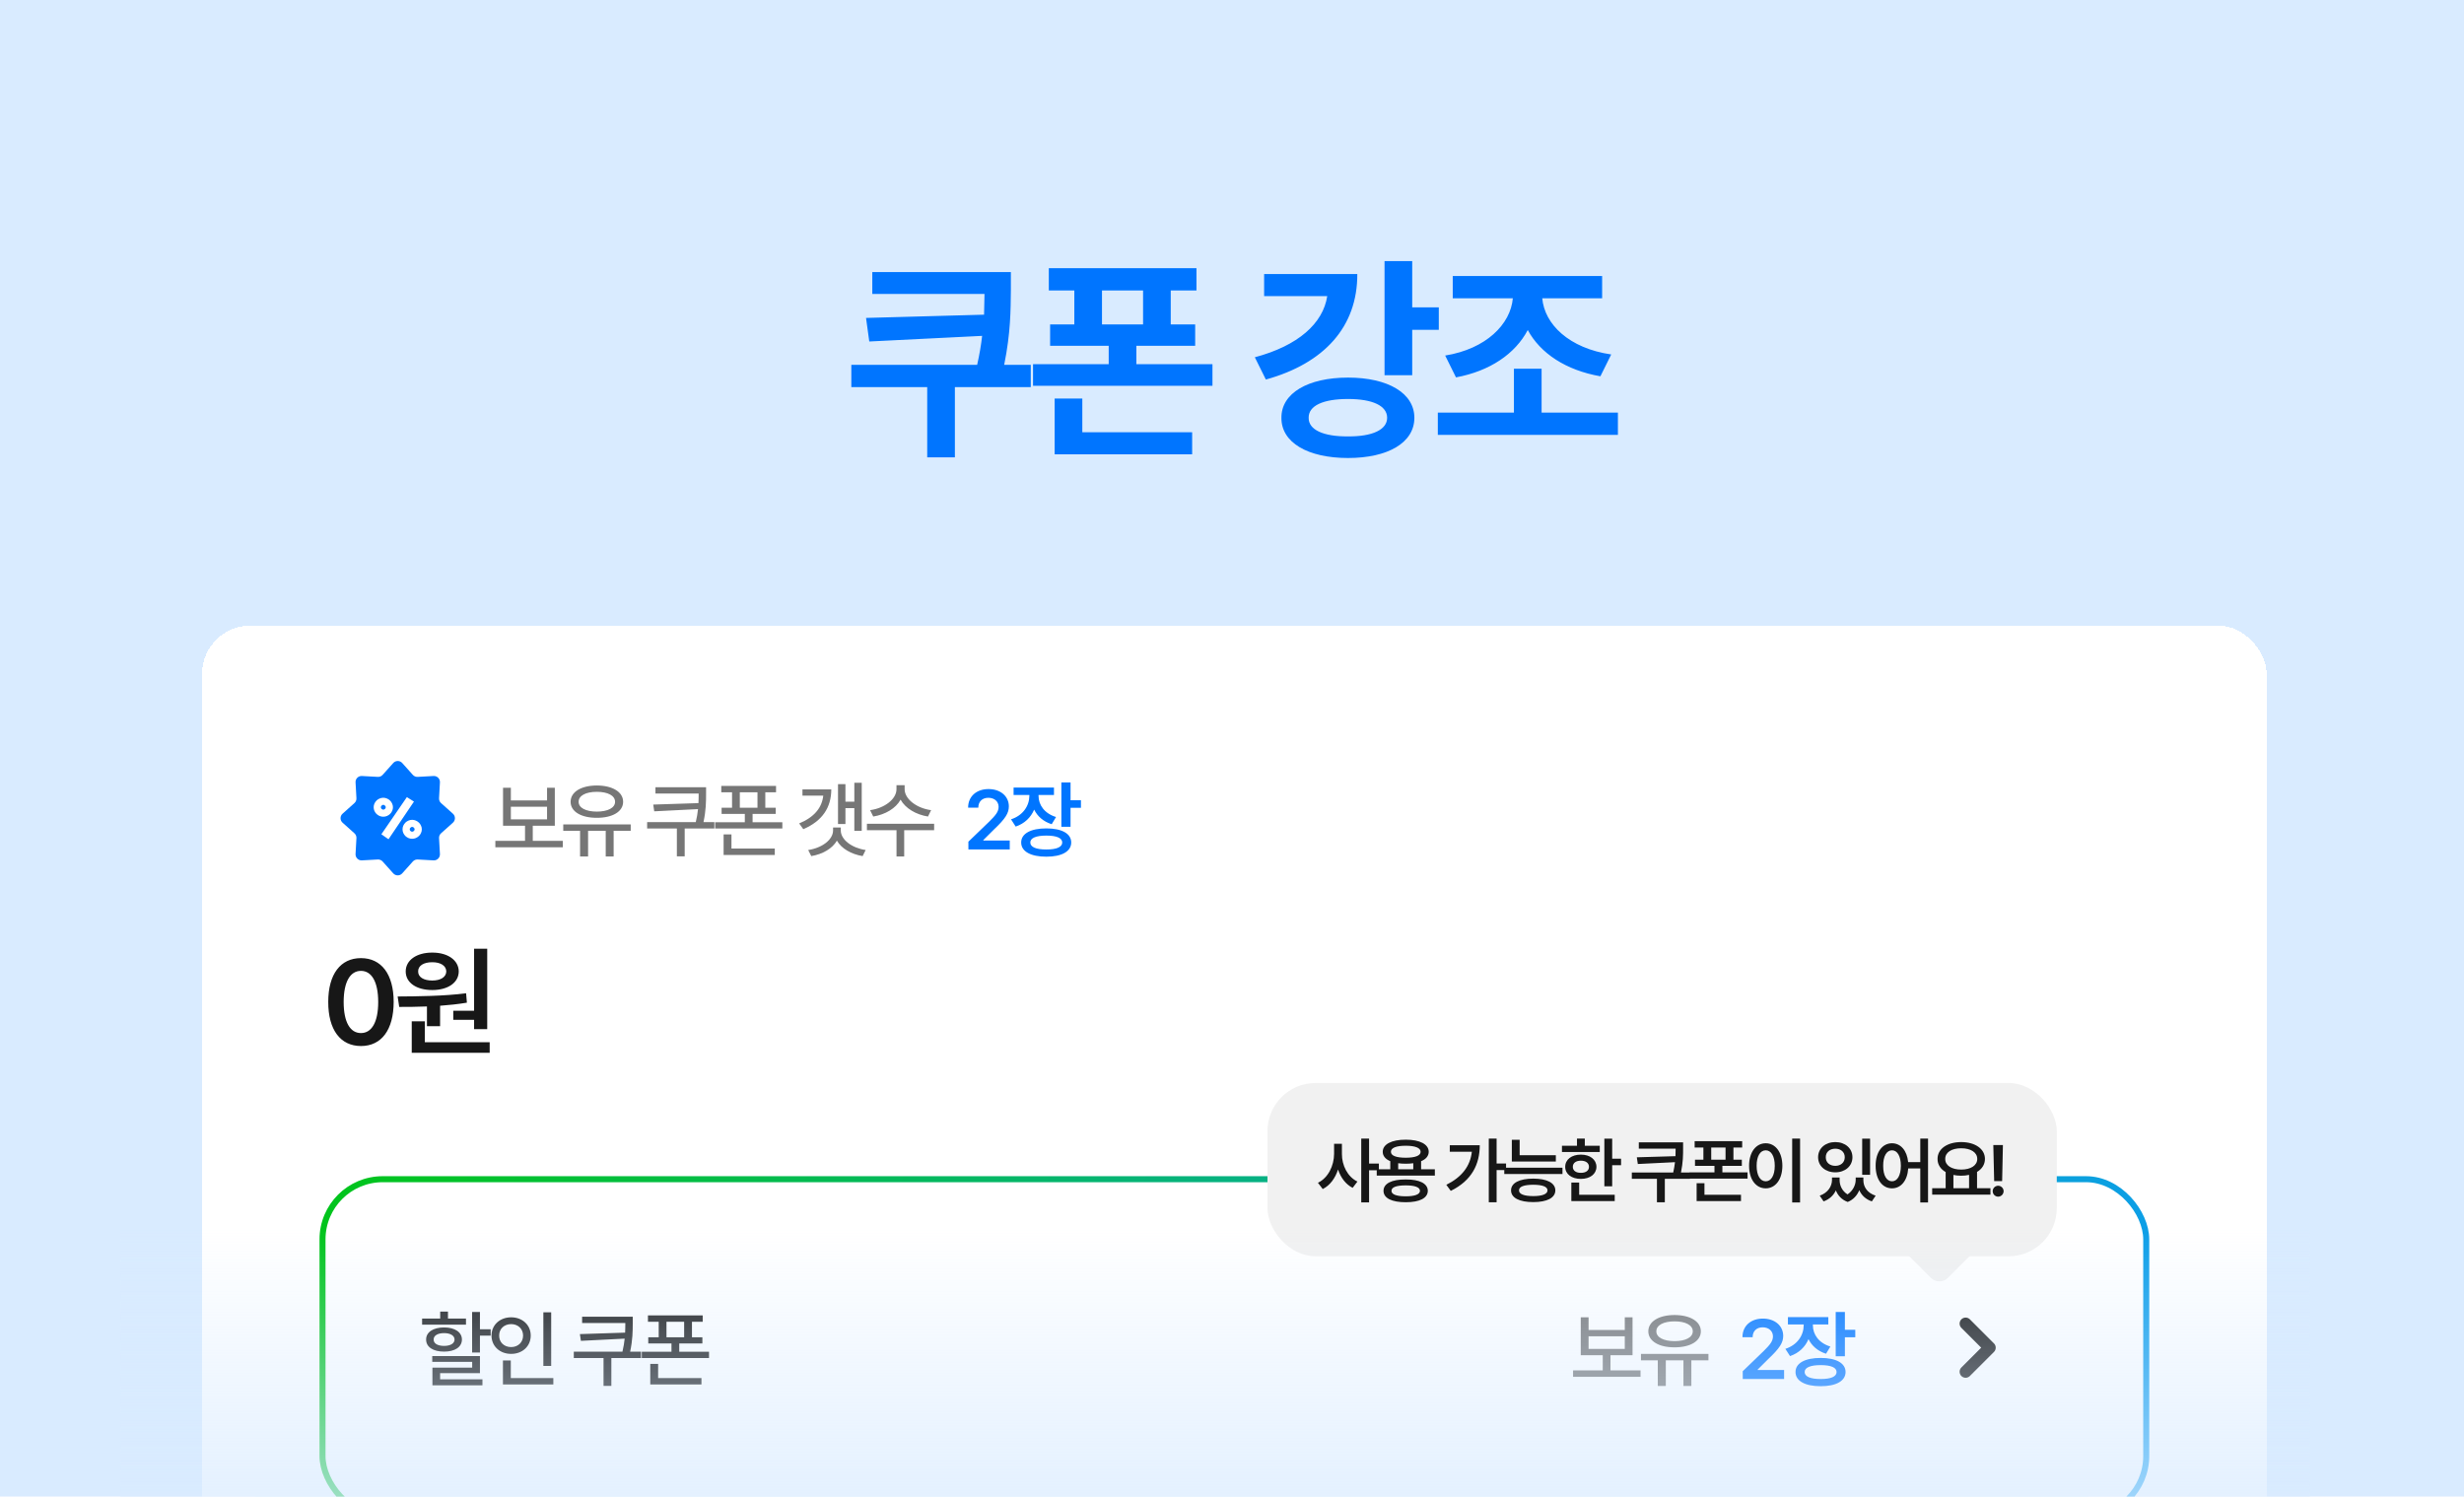 <svg width="512" height="311" viewBox="0 0 512 311" fill="none" xmlns="http://www.w3.org/2000/svg">
<g clip-path="url(#clip0_39_2573)">
<rect width="512" height="311" fill="#D9EBFF"/>
<rect x="53" y="225" width="381" height="108" fill="url(#paint0_linear_39_2573)"/>
<g filter="url(#filter0_d_39_2573)">
<rect x="42" y="120" width="428.985" height="210.096" rx="10.005" fill="white" shape-rendering="crispEdges"/>
<path d="M81.715 148.556C82.213 148.001 83.082 148.001 83.579 148.556L85.788 151.024C86.041 151.307 86.41 151.459 86.789 151.438L90.096 151.255C90.84 151.214 91.455 151.829 91.414 152.573L91.231 155.88C91.21 156.259 91.362 156.628 91.645 156.881L94.113 159.09C94.668 159.587 94.668 160.457 94.113 160.954L91.645 163.163C91.362 163.416 91.21 163.784 91.231 164.164L91.414 167.471C91.455 168.215 90.84 168.83 90.096 168.788L86.789 168.606C86.41 168.585 86.041 168.737 85.788 169.02L83.579 171.488C83.082 172.043 82.213 172.043 81.715 171.488L79.506 169.02C79.253 168.737 78.885 168.585 78.505 168.606L75.198 168.788C74.454 168.83 73.84 168.215 73.881 167.471L74.064 164.164C74.085 163.784 73.932 163.416 73.649 163.163L71.181 160.954C70.626 160.457 70.626 159.587 71.181 159.09L73.649 156.881C73.932 156.628 74.085 156.259 74.064 155.88L73.881 152.573C73.84 151.829 74.454 151.214 75.198 151.255L78.505 151.438C78.885 151.459 79.253 151.307 79.506 151.024L81.715 148.556Z" fill="#0075FF"/>
<path d="M84.545 155.644L86.017 156.57L80.727 164.399L79.244 163.365L84.545 155.644ZM81.651 157.746C81.651 158.015 81.595 158.269 81.485 158.508C81.381 158.748 81.237 158.958 81.053 159.14C80.869 159.314 80.655 159.456 80.411 159.565C80.168 159.666 79.913 159.717 79.648 159.717C79.375 159.717 79.116 159.666 78.873 159.565C78.629 159.456 78.415 159.314 78.231 159.14C78.054 158.958 77.91 158.748 77.799 158.508C77.696 158.269 77.644 158.015 77.644 157.746C77.644 157.485 77.696 157.234 77.799 156.995C77.91 156.755 78.054 156.545 78.231 156.363C78.415 156.182 78.629 156.04 78.873 155.938C79.116 155.83 79.375 155.775 79.648 155.775C79.913 155.775 80.168 155.83 80.411 155.938C80.655 156.04 80.869 156.182 81.053 156.363C81.237 156.545 81.381 156.755 81.485 156.995C81.595 157.234 81.651 157.485 81.651 157.746ZM80.157 157.746C80.157 157.623 80.101 157.51 79.991 157.408C79.887 157.3 79.773 157.245 79.648 157.245C79.515 157.245 79.397 157.3 79.293 157.408C79.19 157.51 79.138 157.623 79.138 157.746C79.138 157.877 79.19 157.993 79.293 158.095C79.397 158.196 79.515 158.247 79.648 158.247C79.773 158.247 79.887 158.196 79.991 158.095C80.101 157.993 80.157 157.877 80.157 157.746ZM87.65 162.33C87.65 162.599 87.595 162.853 87.484 163.093C87.381 163.332 87.237 163.543 87.052 163.724C86.868 163.898 86.654 164.04 86.41 164.149C86.167 164.25 85.912 164.301 85.647 164.301C85.374 164.301 85.116 164.25 84.872 164.149C84.629 164.04 84.415 163.898 84.23 163.724C84.053 163.543 83.909 163.332 83.799 163.093C83.695 162.853 83.644 162.599 83.644 162.33C83.644 162.069 83.695 161.819 83.799 161.579C83.909 161.339 84.053 161.129 84.23 160.947C84.415 160.766 84.629 160.624 84.872 160.523C85.116 160.414 85.374 160.359 85.647 160.359C85.912 160.359 86.167 160.414 86.41 160.523C86.654 160.624 86.868 160.766 87.052 160.947C87.237 161.129 87.381 161.339 87.484 161.579C87.595 161.819 87.65 162.069 87.65 162.33ZM86.156 162.33C86.156 162.207 86.101 162.094 85.99 161.993C85.887 161.884 85.772 161.829 85.647 161.829C85.514 161.829 85.396 161.884 85.293 161.993C85.189 162.094 85.138 162.207 85.138 162.33C85.138 162.461 85.189 162.577 85.293 162.679C85.396 162.78 85.514 162.831 85.647 162.831C85.772 162.831 85.887 162.78 85.99 162.679C86.101 162.577 86.156 162.461 86.156 162.33Z" fill="white"/>
<path d="M110.705 161.588V164.732H116.951V166.074H102.93V164.732H109.097V161.588H104.526V153.698H106.153V156.34H113.674V153.698H115.288V161.588H110.705ZM113.674 157.646H106.153V160.27H113.674V157.646ZM124.015 159.944C120.774 159.956 118.568 158.662 118.568 156.618C118.568 154.551 120.774 153.239 124.015 153.226C127.256 153.239 129.481 154.551 129.481 156.618C129.481 158.662 127.256 159.956 124.015 159.944ZM124.015 154.544C121.742 154.544 120.224 155.33 120.236 156.618C120.224 157.876 121.742 158.65 124.015 158.656C126.295 158.65 127.806 157.876 127.806 156.618C127.806 155.33 126.295 154.544 124.015 154.544ZM117.038 161.31H131.059V162.64H127.51V167.973H125.865V162.64H122.201V167.973H120.533V162.64H117.038V161.31ZM146.18 160.838H148.435V162.169H142.274V167.955H140.648V162.169H134.469V160.838H144.578C144.814 159.841 144.959 158.952 145.043 158.136L135.944 158.595L135.738 157.193L145.134 156.89C145.17 156.207 145.17 155.578 145.176 154.974V154.895H136.198V153.583H146.718V154.974C146.712 156.57 146.712 158.341 146.18 160.838ZM156.382 159.133V160.863H162.567V162.169H148.601V160.863H154.768V159.133H149.943V157.852H152.114V154.635H149.877V153.311H161.255V154.635H159.024V157.852H161.189V159.133H156.382ZM157.398 154.635H153.728V157.852H157.398V154.635ZM150.36 163.39H151.993V166.328H160.995V167.659H150.36V163.39ZM177.525 157.93H175.675V161.238H174.133V152.948H175.675V156.588H177.525V152.664H179.061V162.652H177.525V157.93ZM172.737 154.037C172.725 157.785 170.911 160.585 166.92 162.308L166.062 161.111C169.218 159.799 170.79 157.846 171.068 155.337H166.745V154.037H172.737ZM174.708 161.957V162.568C174.708 164.484 176.999 166.213 179.877 166.637L179.248 167.9C176.878 167.507 174.853 166.34 173.904 164.69C172.954 166.34 170.935 167.507 168.577 167.9L167.936 166.637C170.814 166.213 173.106 164.484 173.106 162.568V161.957H174.708ZM187.135 156.171C186.137 157.985 183.943 159.279 181.452 159.678L180.799 158.354C183.804 157.948 186.282 156.062 186.282 154V153.166H187.975V154C187.975 156.038 190.46 157.948 193.477 158.354L192.83 159.678C190.327 159.279 188.133 157.973 187.135 156.171ZM180.14 161.183H194.106V162.525H187.885V167.973H186.289V162.525H180.14V161.183Z" fill="#767676"/>
<path d="M209.82 166.522H201.228L201.222 164.908L205.593 160.693C206.845 159.442 207.498 158.704 207.504 157.67C207.498 156.509 206.585 155.784 205.37 155.784C204.1 155.784 203.278 156.582 203.284 157.84H201.168C201.156 155.494 202.915 153.97 205.4 153.97C207.921 153.97 209.626 155.482 209.632 157.555C209.626 158.958 208.955 160.089 206.519 162.386L204.324 164.569V164.66H209.82V166.522ZM222.453 152.592V156.298H224.611V157.858H222.453V161.806H220.542V152.592H222.453ZM214.889 158.239C214.206 159.859 212.906 161.141 211.05 161.764L210.083 160.258C212.574 159.454 213.88 157.447 213.892 155.391V155.197H210.615V153.662H219.007V155.197H215.802V155.379C215.802 157.265 217.023 159.043 219.436 159.78L218.535 161.274C216.8 160.73 215.572 159.629 214.889 158.239ZM217.423 162.144C220.627 162.144 222.592 163.221 222.592 165.071C222.592 166.933 220.627 168.027 217.423 168.021C214.188 168.027 212.187 166.933 212.193 165.071C212.187 163.221 214.188 162.144 217.423 162.144ZM217.423 166.528C219.539 166.534 220.724 166.026 220.724 165.071C220.724 164.134 219.539 163.638 217.423 163.638C215.3 163.638 214.085 164.134 214.091 165.071C214.085 166.026 215.3 166.534 217.423 166.528Z" fill="#0075FF"/>
<path d="M75.003 207.37C70.736 207.361 68.197 204.001 68.206 198.205C68.206 192.427 70.762 189.102 75.003 189.102C79.236 189.102 81.801 192.436 81.801 198.205C81.792 204.018 79.261 207.37 75.003 207.37ZM75.003 204.675C77.214 204.675 78.588 202.455 78.588 198.205C78.579 193.982 77.206 191.753 75.003 191.753C72.792 191.753 71.419 193.982 71.41 198.205C71.41 202.455 72.783 204.675 75.003 204.675ZM94.185 201.92V200.037H98.512V187.15H101.241V203.854H98.512V201.92H94.185ZM89.823 195.735C86.558 195.735 84.303 194.232 84.303 191.866C84.303 189.534 86.549 187.944 89.823 187.953C93.044 187.944 95.307 189.534 95.325 191.866C95.307 194.232 93.044 195.735 89.823 195.735ZM89.823 189.957C88.061 189.948 86.869 190.665 86.886 191.866C86.869 193.066 88.061 193.757 89.823 193.757C91.516 193.757 92.716 193.066 92.734 191.866C92.716 190.665 91.516 189.948 89.823 189.957ZM91.447 203.241H88.717V199.147C86.661 199.233 84.692 199.242 82.956 199.242L82.628 197.074C86.696 197.048 92.172 197.005 96.853 196.409L97.018 198.361C95.204 198.663 93.312 198.862 91.447 199V203.241ZM88.277 202.239V206.575H101.751V208.778H85.556V202.239H88.277Z" fill="#171717"/>
<rect x="67.014" y="235.044" width="378.957" height="70.038" rx="12.507" stroke="url(#paint1_linear_39_2573)" stroke-width="1.251"/>
<path d="M93.084 263.999H96.827V265.269H87.709V263.999H91.47V262.554H93.084V263.999ZM99.729 262.645V266.236H101.96V267.56H99.729V271.067H98.102V262.645H99.729ZM95.986 268.364C95.98 269.93 94.517 270.874 92.274 270.874C90.019 270.874 88.537 269.93 88.543 268.364C88.537 266.823 90.019 265.855 92.274 265.855C94.517 265.855 95.98 266.823 95.986 268.364ZM90.109 268.364C90.097 269.199 90.95 269.682 92.274 269.688C93.586 269.682 94.439 269.199 94.451 268.364C94.439 267.542 93.586 267.028 92.274 267.028C90.95 267.028 90.097 267.542 90.109 268.364ZM99.729 275.354H91.452V276.635H100.249V277.869H89.856V274.199H98.115V272.996H89.819V271.799H99.729V275.354ZM112.906 262.705H114.532V273.842H112.906V262.705ZM106.213 271.345C103.903 271.351 102.132 269.785 102.132 267.536C102.132 265.317 103.903 263.745 106.213 263.745C108.522 263.745 110.282 265.317 110.282 267.536C110.282 269.785 108.522 271.351 106.213 271.345ZM103.722 267.536C103.71 268.975 104.786 269.93 106.213 269.93C107.615 269.93 108.692 268.975 108.692 267.536C108.692 266.121 107.615 265.16 106.213 265.16C104.786 265.16 103.71 266.121 103.722 267.536ZM106.14 272.712V276.369H114.98V277.7H104.508V272.712H106.14ZM130.941 270.88H133.196V272.21H127.035V277.996H125.409V272.21H119.23V270.88H129.339C129.575 269.882 129.72 268.993 129.804 268.177L120.705 268.636L120.499 267.234L129.895 266.931C129.931 266.248 129.931 265.619 129.937 265.015V264.936H120.959V263.624H131.479V265.015C131.473 266.611 131.473 268.383 130.941 270.88ZM141.143 269.175V270.904H147.329V272.21H133.362V270.904H139.529V269.175H134.704V267.893H136.875V264.676H134.638V263.352H146.017V264.676H143.785V267.893H145.95V269.175H141.143ZM142.159 264.676H138.489V267.893H142.159V264.676ZM135.121 273.431H136.754V276.369H145.757V277.7H135.121V273.431Z" fill="#171717"/>
<path d="M334.646 271.629V274.773H340.892V276.116H326.871V274.773H333.038V271.629H328.467V263.739H330.094V266.381H337.615V263.739H339.229V271.629H334.646ZM337.615 267.687H330.094V270.311H337.615V267.687ZM347.956 269.985C344.716 269.997 342.509 268.703 342.509 266.659C342.509 264.592 344.716 263.28 347.956 263.268C351.197 263.28 353.422 264.592 353.422 266.659C353.422 268.703 351.197 269.997 347.956 269.985ZM347.956 264.586C345.683 264.586 344.165 265.372 344.178 266.659C344.165 267.917 345.683 268.691 347.956 268.697C350.236 268.691 351.747 267.917 351.747 266.659C351.747 265.372 350.236 264.586 347.956 264.586ZM340.979 271.351H355V272.681H351.451V278.014H349.807V272.681H346.143V278.014H344.474V272.681H340.979V271.351Z" fill="#767676"/>
<path d="M370.722 276.563H362.131L362.125 274.949L366.496 270.734C367.748 269.483 368.4 268.745 368.407 267.711C368.4 266.551 367.488 265.825 366.272 265.825C365.003 265.825 364.18 266.623 364.186 267.881H362.07C362.058 265.535 363.818 264.011 366.302 264.011C368.824 264.011 370.529 265.523 370.535 267.597C370.529 268.999 369.858 270.13 367.421 272.427L365.226 274.61V274.701H370.722V276.563ZM383.355 262.633V266.339H385.514V267.899H383.355V271.847H381.445V262.633H383.355ZM375.792 268.28C375.108 269.9 373.809 271.182 371.952 271.805L370.985 270.299C373.476 269.495 374.782 267.488 374.794 265.432V265.239H371.517V263.703H379.909V265.239H376.705V265.42C376.705 267.306 377.926 269.084 380.338 269.821L379.437 271.315C377.702 270.771 376.475 269.67 375.792 268.28ZM378.325 272.186C381.529 272.186 383.494 273.262 383.494 275.112C383.494 276.974 381.529 278.068 378.325 278.062C375.09 278.068 373.089 276.974 373.095 275.112C373.089 273.262 375.09 272.186 378.325 272.186ZM378.325 276.569C380.441 276.575 381.626 276.067 381.626 275.112C381.626 274.175 380.441 273.679 378.325 273.679C376.203 273.679 374.988 274.175 374.994 275.112C374.988 276.067 376.203 276.575 378.325 276.569Z" fill="#0075FF"/>
<path d="M408.442 265.052L413.445 270.055L408.442 275.057" stroke="#171717" stroke-width="2.501" stroke-linecap="round" stroke-linejoin="round"/>
<rect x="263.371" y="215.052" width="164.011" height="36.008" rx="10.005" fill="#F1F1F1"/>
<path d="M278.84 229.791C278.825 232.151 280.012 234.555 282.064 235.537L281.068 236.841C279.631 236.116 278.598 234.716 278.034 233.031C277.455 234.833 276.37 236.328 274.853 237.09L273.857 235.786C275.982 234.775 277.198 232.239 277.213 229.791V227.681H278.84V229.791ZM284.483 226.611V231.799H286.52V233.192H284.483V239.86H282.856V226.611H284.483ZM298.153 232.987V234.291H286.076V232.987H288.89V231.301C287.894 230.883 287.322 230.217 287.322 229.352C287.322 227.769 289.183 226.831 292.1 226.831C295.017 226.831 296.863 227.769 296.878 229.352C296.871 230.224 296.299 230.891 295.295 231.301V232.987H298.153ZM292.1 235.097C294.958 235.082 296.673 235.933 296.688 237.457C296.673 238.996 294.958 239.831 292.1 239.831C289.213 239.831 287.483 238.996 287.483 237.457C287.483 235.933 289.213 235.082 292.1 235.097ZM292.1 236.328C290.165 236.328 289.125 236.709 289.139 237.457C289.125 238.204 290.165 238.6 292.1 238.6C293.991 238.6 295.046 238.204 295.061 237.457C295.046 236.709 293.991 236.328 292.1 236.328ZM292.1 228.091C290.136 228.091 289.008 228.531 289.022 229.352C289.008 230.158 290.136 230.583 292.1 230.583C294.049 230.583 295.193 230.158 295.193 229.352C295.193 228.531 294.049 228.091 292.1 228.091ZM290.532 232.987H293.668V231.726C293.192 231.792 292.664 231.829 292.1 231.829C291.536 231.829 291.008 231.792 290.532 231.726V232.987ZM310.984 226.611V231.785H312.948V233.148H310.984V239.831H309.358V226.611H310.984ZM307.482 227.989C307.482 231.887 305.869 235.302 301.458 237.471L300.534 236.211C303.759 234.606 305.503 232.349 305.84 229.337H301.253V227.989H307.482ZM323.292 230.055V231.374H314.146V226.846H315.773V230.055H323.292ZM324.67 232.649V233.969H312.578V232.649H324.67ZM318.602 234.921C321.46 234.936 323.175 235.815 323.189 237.369C323.175 238.922 321.46 239.802 318.602 239.802C315.715 239.802 313.985 238.922 313.985 237.369C313.985 235.815 315.715 234.936 318.602 234.921ZM318.602 236.196C316.667 236.211 315.627 236.577 315.641 237.369C315.627 238.131 316.667 238.556 318.602 238.556C320.493 238.556 321.548 238.131 321.562 237.369C321.548 236.577 320.493 236.211 318.602 236.196ZM334.999 226.626V230.788H336.845V232.137H334.999V236.519H333.372V226.626H334.999ZM332.419 228.091V229.396H324.563V228.091H327.685V226.611H329.312V228.091H332.419ZM328.491 229.938C330.396 229.938 331.715 230.949 331.73 232.474C331.715 233.983 330.396 234.98 328.491 234.98C326.571 234.98 325.237 233.983 325.237 232.474C325.237 230.949 326.571 229.938 328.491 229.938ZM328.491 231.198C327.48 231.198 326.82 231.667 326.82 232.474C326.82 233.265 327.48 233.734 328.491 233.719C329.502 233.734 330.177 233.265 330.177 232.474C330.177 231.667 329.502 231.198 328.491 231.198ZM335.526 238.278V239.597H326.512V235.742H328.139V238.278H335.526ZM349.735 227.388V228.59C349.735 229.967 349.735 231.499 349.295 233.646H351.157V234.965H345.939V239.831H344.298V234.965H339.08V233.646H347.683C347.859 232.862 347.976 232.151 348.05 231.506L340.326 231.887L340.12 230.495L348.152 230.26C348.174 229.704 348.174 229.183 348.182 228.692H340.531V227.388H349.735ZM362.013 227.139V228.458H360.196V230.993H361.94V232.268H357.895V233.631H363.127V234.921H351.05V233.631H356.253V232.268H352.208V230.993H353.952V228.458H352.135V227.139H362.013ZM361.764 238.278V239.597H352.545V235.874H354.172V238.278H361.764ZM355.579 230.993H358.554V228.458H355.579V230.993ZM374.042 226.611V239.875H372.401V226.611H374.042ZM366.905 227.578C368.898 227.578 370.349 229.396 370.364 232.254C370.349 235.141 368.898 236.944 366.905 236.944C364.897 236.944 363.446 235.141 363.446 232.254C363.446 229.396 364.897 227.578 366.905 227.578ZM366.905 229.044C365.776 229.044 365.014 230.231 365.014 232.254C365.014 234.291 365.776 235.478 366.905 235.478C368.019 235.478 368.781 234.291 368.781 232.254C368.781 230.231 368.019 229.044 366.905 229.044ZM382.257 235.229C382.257 236.328 382.762 237.486 383.898 238.204C385.049 237.435 385.584 236.233 385.598 235.229V234.687H387.196V235.229C387.181 236.621 388.002 237.911 389.746 238.468L388.955 239.655C387.665 239.223 386.808 238.38 386.346 237.325C385.921 238.365 385.137 239.296 383.942 239.773C382.682 239.318 381.89 238.424 381.48 237.369C381.004 238.387 380.161 239.216 378.93 239.655L378.124 238.468C379.838 237.867 380.659 236.519 380.674 235.229V234.687H382.257V235.229ZM388.588 226.626V234.13H386.947V226.626H388.588ZM381.363 227.329C383.4 227.329 384.924 228.619 384.924 230.48C384.924 232.327 383.4 233.617 381.363 233.617C379.311 233.617 377.787 232.327 377.787 230.48C377.787 228.619 379.311 227.329 381.363 227.329ZM381.363 228.707C380.205 228.707 379.369 229.396 379.384 230.48C379.369 231.565 380.205 232.268 381.363 232.268C382.506 232.268 383.327 231.565 383.327 230.48C383.327 229.396 382.506 228.707 381.363 228.707ZM393.143 227.578C394.938 227.578 396.264 229.073 396.499 231.492H399.02V226.611H400.632V239.875H399.02V232.811H396.514C396.338 235.368 394.989 236.944 393.143 236.944C391.149 236.944 389.742 235.141 389.742 232.254C389.742 229.396 391.149 227.578 393.143 227.578ZM393.143 229.044C392.043 229.044 391.296 230.231 391.311 232.254C391.296 234.291 392.043 235.478 393.143 235.478C394.242 235.478 394.975 234.291 394.989 232.254C394.975 230.231 394.242 229.044 393.143 229.044ZM413.599 236.915V238.248H401.493V236.915H404.292V233.558C403.237 232.957 402.599 232.012 402.607 230.832C402.592 228.722 404.673 227.329 407.517 227.329C410.375 227.329 412.456 228.722 412.456 230.832C412.456 231.99 411.84 232.921 410.814 233.529V236.915H413.599ZM407.517 228.619C405.538 228.619 404.19 229.454 404.204 230.832C404.19 232.195 405.538 233.045 407.517 233.045C409.495 233.045 410.858 232.195 410.858 230.832C410.858 229.454 409.495 228.619 407.517 228.619ZM405.904 236.915H409.158V234.144C408.653 234.262 408.103 234.32 407.517 234.32C406.945 234.32 406.403 234.262 405.904 234.159V236.915ZM416.189 227.945L416.028 235.434H414.372L414.196 227.945H416.189ZM415.207 238.673C414.577 238.673 414.064 238.16 414.064 237.53C414.064 236.915 414.577 236.402 415.207 236.402C415.808 236.402 416.336 236.915 416.336 237.53C416.336 238.16 415.808 238.673 415.207 238.673Z" fill="#171717"/>
<path d="M401.225 255.545L394.757 249.077C393.181 247.501 394.297 244.807 396.526 244.807L409.462 244.807C411.69 244.807 412.806 247.501 411.23 249.077L404.762 255.545C403.786 256.522 402.202 256.522 401.225 255.545Z" fill="#F1F1F1"/>
</g>
<rect x="25" y="255.157" width="455" height="128.976" fill="url(#paint2_linear_39_2573)"/>
<path d="M210.053 56.545V60.228C210.008 64.474 210.008 69.19 208.66 75.816H214.186V80.443H198.418V95.043H192.668V80.443H176.9V75.816H203.045C203.539 73.638 203.876 71.639 204.078 69.797L180.629 70.965L179.955 66.068L204.482 65.394C204.527 63.867 204.55 62.452 204.572 61.082H181.258V56.545H210.053ZM248.617 55.736V60.363H243.271V67.416H248.348V71.863H236.129V75.682H251.941V80.174H214.656V75.682H230.379V71.863H218.205V67.416H223.236V60.363H217.936V55.736H248.617ZM247.719 89.832V94.414H219.148V82.824H224.898V89.832H247.719ZM228.986 67.416H237.521V60.363H228.986V67.416ZM293.447 54.254V63.867H298.973V68.539H293.447V77.973H287.697V54.254H293.447ZM282.037 56.949C282.082 67.865 275.209 75.502 263.035 78.871L260.744 74.244C269.751 71.841 274.917 67.214 275.793 61.531H262.676V56.949H282.037ZM280.105 78.467C288.416 78.467 293.896 81.701 293.896 86.822C293.896 91.988 288.416 95.178 280.105 95.178C271.795 95.178 266.225 91.988 266.27 86.822C266.225 81.701 271.795 78.467 280.105 78.467ZM280.105 82.914C274.939 82.914 271.885 84.307 271.93 86.822C271.885 89.293 274.939 90.731 280.105 90.686C285.182 90.731 288.236 89.293 288.236 86.822C288.236 84.307 285.182 82.914 280.105 82.914ZM336.189 85.744V90.371H298.77V85.744H314.582V76.625H320.332V85.744H336.189ZM332.91 57.353V61.98H320.467C320.938 67.371 326.015 72.38 334.797 73.66L332.551 78.197C325.386 76.939 320.085 73.436 317.457 68.584C314.852 73.525 309.596 77.119 302.543 78.422L300.297 73.885C308.787 72.515 313.886 67.394 314.357 61.98H301.869V57.353H332.91Z" fill="#0075FF"/>
</g>
<defs>
<filter id="filter0_d_39_2573" x="11.984" y="99.989" width="489.017" height="270.129" filterUnits="userSpaceOnUse" color-interpolation-filters="sRGB">
<feFlood flood-opacity="0" result="BackgroundImageFix"/>
<feColorMatrix in="SourceAlpha" type="matrix" values="0 0 0 0 0 0 0 0 0 0 0 0 0 0 0 0 0 0 127 0" result="hardAlpha"/>
<feOffset dy="10.005"/>
<feGaussianBlur stdDeviation="15.008"/>
<feComposite in2="hardAlpha" operator="out"/>
<feColorMatrix type="matrix" values="0 0 0 0 0.883 0 0 0 0 0.883 0 0 0 0 0.947 0 0 0 0.2 0"/>
<feBlend mode="normal" in2="BackgroundImageFix" result="effect1_dropShadow_39_2573"/>
<feBlend mode="normal" in="SourceGraphic" in2="effect1_dropShadow_39_2573" result="shape"/>
</filter>
<linearGradient id="paint0_linear_39_2573" x1="243.5" y1="225" x2="243.5" y2="291" gradientUnits="userSpaceOnUse">
<stop stop-color="#D9EBFF" stop-opacity="0"/>
<stop offset="1" stop-color="#D9EBFF"/>
</linearGradient>
<linearGradient id="paint1_linear_39_2573" x1="454.1" y1="346.355" x2="53.882" y2="201.275" gradientUnits="userSpaceOnUse">
<stop stop-color="#0D9AFF"/>
<stop offset="1" stop-color="#00C70D"/>
</linearGradient>
<linearGradient id="paint2_linear_39_2573" x1="252.5" y1="255.157" x2="252.5" y2="333.976" gradientUnits="userSpaceOnUse">
<stop stop-color="#D9EBFF" stop-opacity="0"/>
<stop offset="1" stop-color="#D9EBFF"/>
</linearGradient>
<clipPath id="clip0_39_2573">
<rect width="512" height="311" fill="white"/>
</clipPath>
</defs>
</svg>
